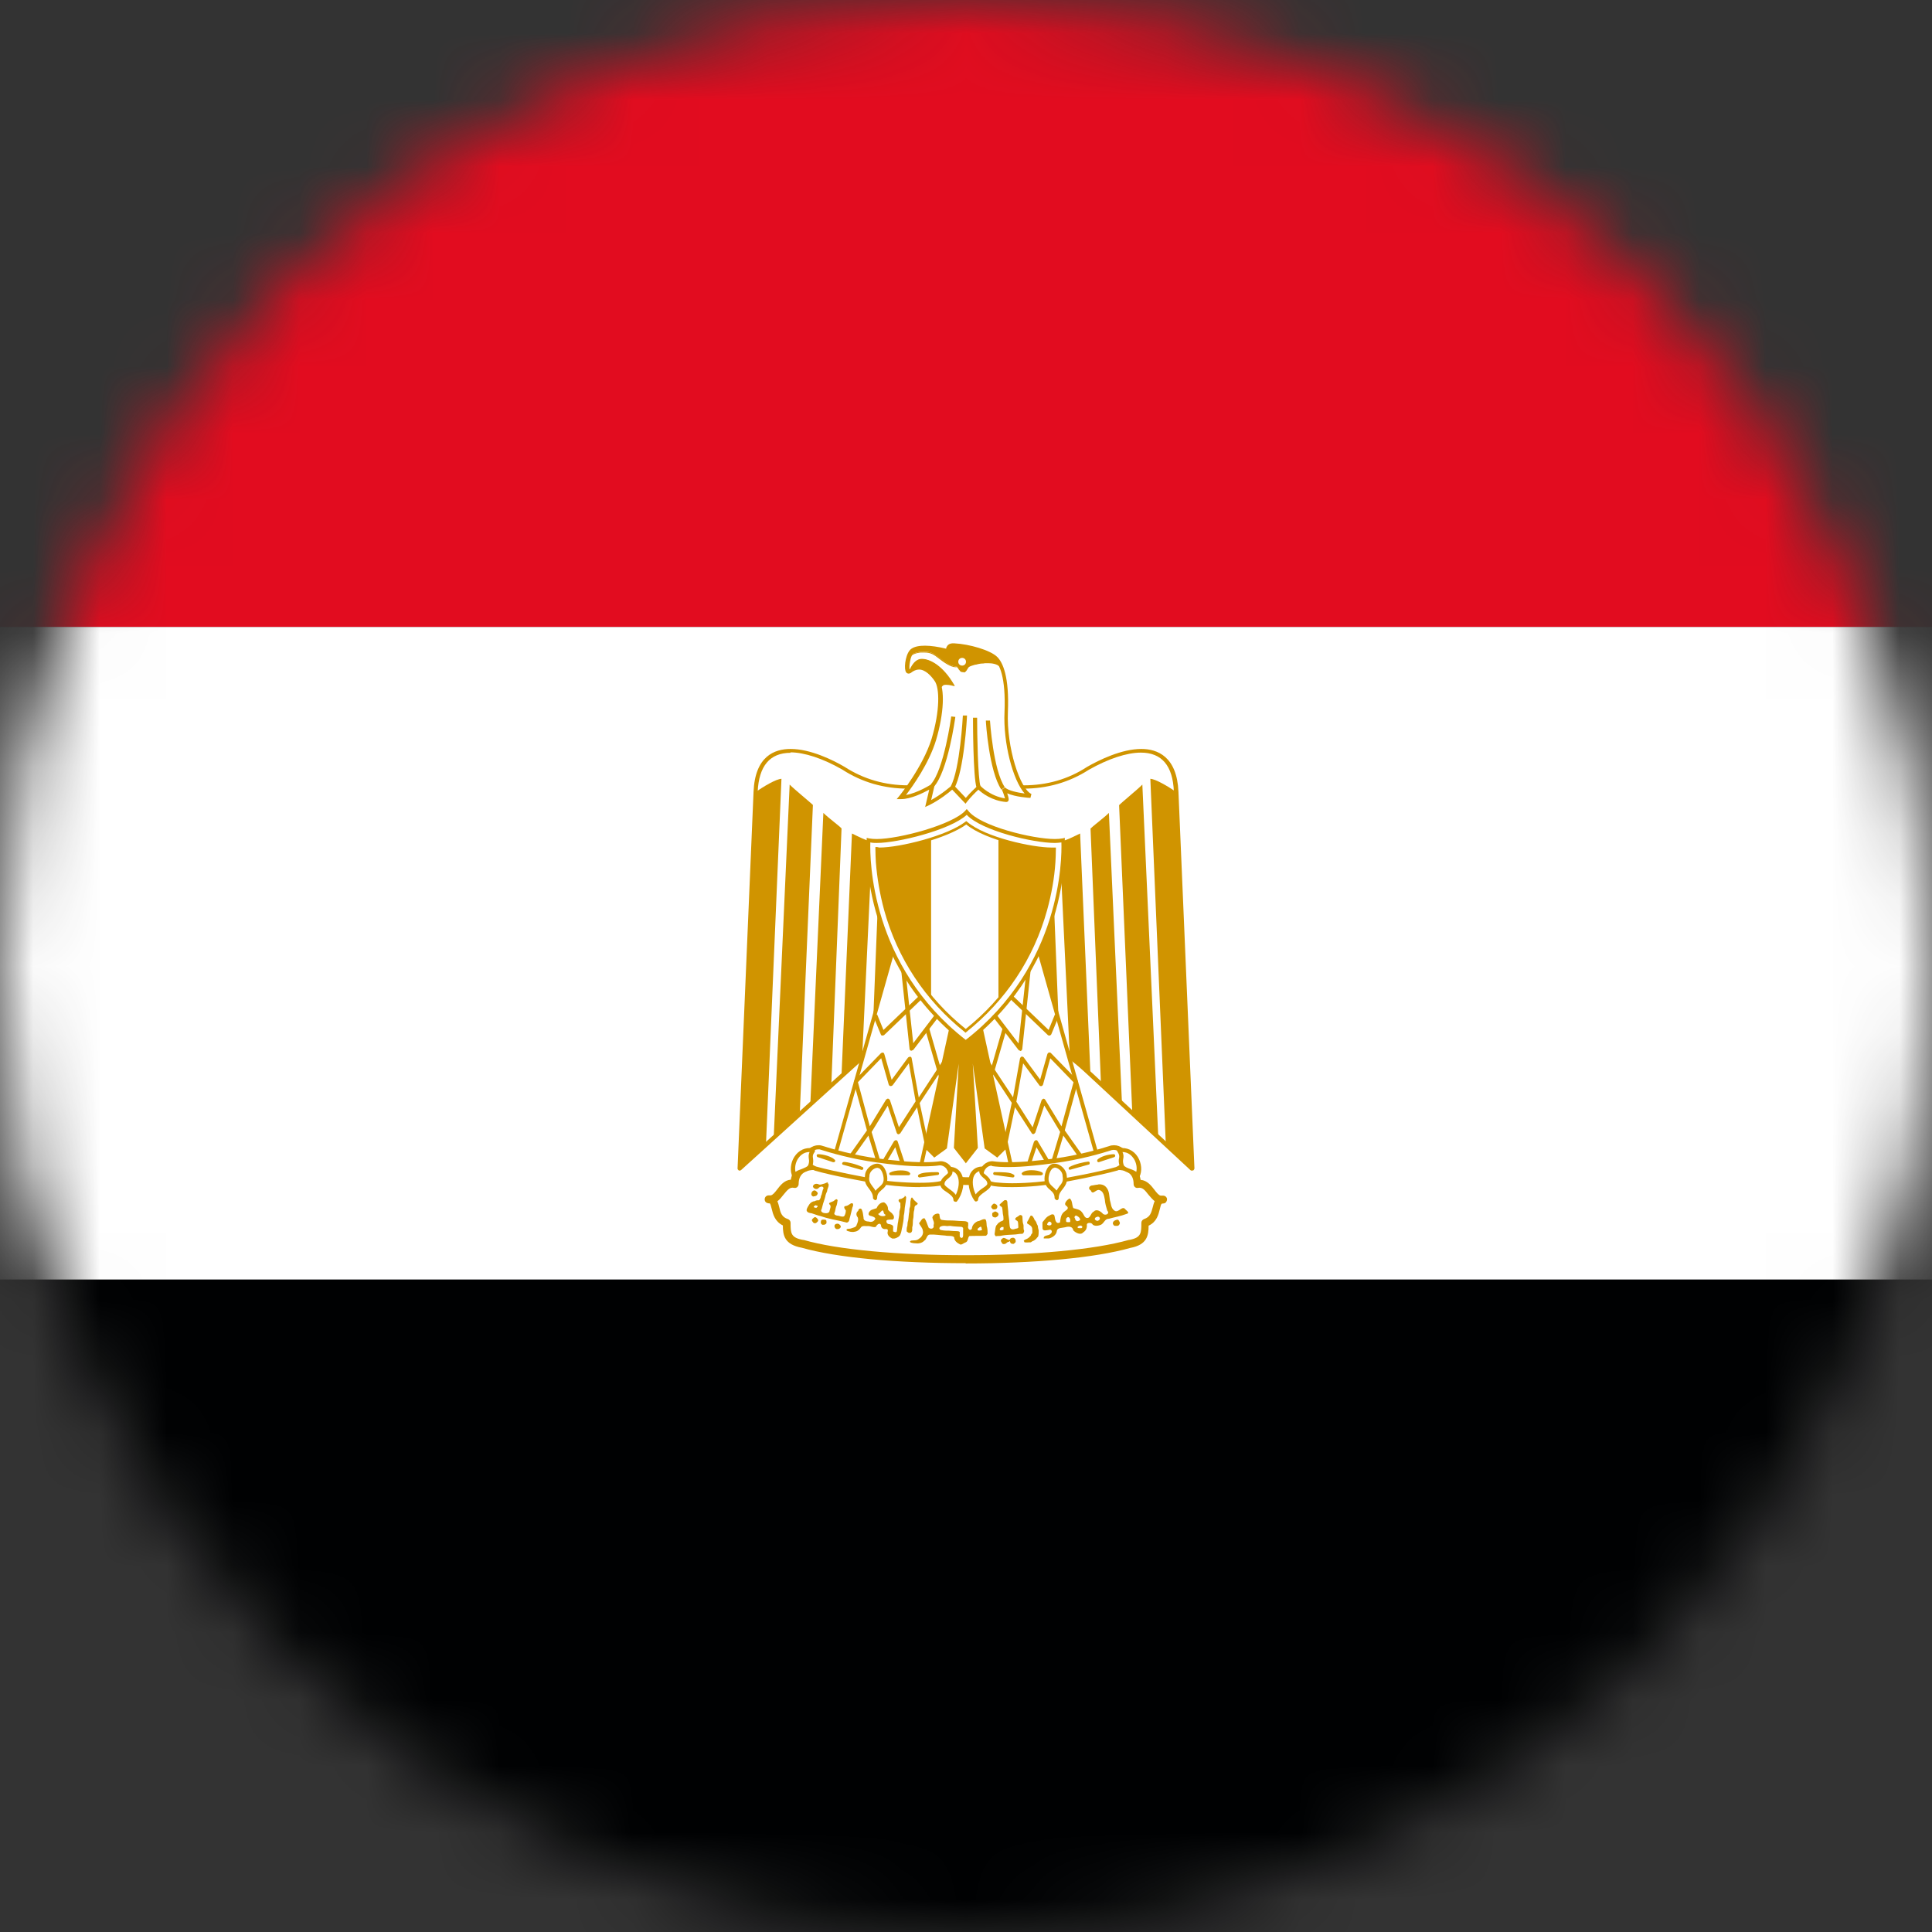 <svg width="29" height="29" viewBox="0 0 29 29" fill="none" xmlns="http://www.w3.org/2000/svg">
<rect x="0" y="0" width="29" height="29" fill="#333333" stroke="none"/>
<g clip-path="url(#clip0_325_1570)">
<mask id="mask0_325_1570" style="mask-type:luminance" maskUnits="userSpaceOnUse" x="0" y="0" width="29" height="30">
<path d="M29 14.504C29 22.514 22.506 29.004 14.5 29.004C6.494 29.004 0 22.51 0 14.504C0 6.497 6.49 0 14.5 0C22.51 0 29 6.494 29 14.5V14.504Z" fill="white"/>
</mask>
<g mask="url(#mask0_325_1570)">
<path d="M32.756 19.208H-3.756V29.003H32.756V19.208Z" fill="#000102"/>
<path d="M32.756 9.41H-3.756V19.205H32.756V9.41Z" fill="white"/>
<path d="M32.756 -0.386H-3.756V9.409H32.756V-0.386Z" fill="#E20C1F"/>
<path d="M14.54 14.427L17.896 17.539L17.656 11.882C17.62 11.024 16.875 11.22 16.336 11.529C15.787 11.882 15.162 11.882 14.5 11.649C13.838 11.882 13.213 11.882 12.668 11.529C12.126 11.22 11.381 11.024 11.348 11.882L11.108 17.539L14.54 14.427Z" fill="white"/>
<path d="M17.892 17.572C17.892 17.572 17.878 17.572 17.87 17.565L14.536 14.471L11.122 17.565C11.122 17.565 11.1 17.576 11.089 17.569C11.079 17.561 11.071 17.55 11.071 17.54L11.311 11.886C11.333 11.351 11.624 11.242 11.868 11.242C12.166 11.242 12.504 11.409 12.678 11.511C12.966 11.697 13.286 11.788 13.635 11.788C13.9 11.788 14.187 11.733 14.489 11.628C14.496 11.628 14.504 11.628 14.511 11.628C14.813 11.733 15.1 11.788 15.365 11.788C15.714 11.788 16.034 11.697 16.318 11.511C16.496 11.409 16.834 11.242 17.132 11.242C17.372 11.242 17.667 11.355 17.689 11.886L17.929 17.54C17.929 17.54 17.921 17.565 17.91 17.569C17.907 17.569 17.899 17.569 17.896 17.569L17.892 17.572ZM11.868 11.3C11.555 11.3 11.391 11.497 11.373 11.886L11.137 17.467L14.514 14.402C14.514 14.402 14.544 14.391 14.558 14.402L17.856 17.463L17.62 11.882C17.605 11.493 17.438 11.297 17.125 11.297C16.914 11.297 16.638 11.388 16.343 11.555C16.049 11.744 15.718 11.838 15.358 11.838C15.089 11.838 14.798 11.784 14.493 11.678C14.187 11.784 13.9 11.838 13.631 11.838C13.271 11.838 12.94 11.744 12.642 11.551C12.351 11.384 12.071 11.293 11.864 11.293L11.868 11.3Z" fill="#D09400"/>
<path d="M11.73 11.69L11.497 17.191L11.104 17.543L11.345 11.886C11.457 11.809 11.653 11.69 11.733 11.69H11.73Z" fill="#D09400"/>
<path d="M12.202 12.083L12.006 16.686L11.613 17.089L11.853 11.777C11.93 11.854 12.162 12.043 12.206 12.086L12.202 12.083Z" fill="#D09400"/>
<path d="M12.632 12.431L12.479 16.271L12.163 16.58L12.359 12.202C12.435 12.278 12.592 12.391 12.632 12.435V12.431Z" fill="#D09400"/>
<path d="M13.093 12.631L12.94 15.903L12.631 16.154L12.788 12.511C12.864 12.547 13.02 12.631 13.097 12.631H13.093Z" fill="#D09400"/>
<path d="M13.522 12.631L13.409 15.358L13.093 15.667L13.213 12.667C13.289 12.667 13.486 12.667 13.522 12.631Z" fill="#D09400"/>
<path d="M17.267 11.69L17.5 17.191L17.892 17.543L17.652 11.886C17.54 11.809 17.343 11.69 17.263 11.69H17.267Z" fill="#D09400"/>
<path d="M16.798 12.083L16.995 16.686L17.387 17.089L17.147 11.777C17.071 11.854 16.838 12.043 16.798 12.086V12.083Z" fill="#D09400"/>
<path d="M16.369 12.431L16.526 16.271L16.842 16.58L16.645 12.202C16.569 12.278 16.413 12.391 16.373 12.435L16.369 12.431Z" fill="#D09400"/>
<path d="M15.904 12.631L16.06 15.903L16.369 16.154L16.213 12.511C16.137 12.547 15.98 12.631 15.904 12.631Z" fill="#D09400"/>
<path d="M15.475 12.631L15.587 15.358L15.904 15.667L15.784 12.667C15.707 12.667 15.511 12.667 15.475 12.631Z" fill="#D09400"/>
<path d="M14.653 15.045L15.126 17.19L14.969 17.343L14.809 17.227L14.54 15.314L14.653 17.227L14.5 17.423L14.344 17.227L14.457 15.314L14.191 17.227L14.028 17.343L13.875 17.19L14.344 15.045H14.653Z" fill="#D09400"/>
<path d="M14.5 17.464L14.318 17.231L14.391 15.966L14.213 17.238L14.024 17.376L13.842 17.195L14.318 15.017H14.671L15.151 17.195L14.969 17.376L14.78 17.238L14.602 15.966L14.678 17.231L14.496 17.464H14.5ZM14.373 17.216L14.5 17.38L14.627 17.216L14.514 15.315H14.565L14.831 17.209L14.965 17.307L15.092 17.18L14.631 15.071H14.362L13.9 17.18L14.027 17.307L14.162 17.209L14.427 15.307H14.478L14.365 17.213L14.373 17.216Z" fill="#D09400"/>
<path d="M13.446 14.104L12.511 17.423L13.798 17.619L14.344 15.125L13.446 14.104Z" fill="white"/>
<path d="M13.798 17.648H13.795L12.508 17.452C12.508 17.452 12.493 17.445 12.489 17.437C12.486 17.43 12.482 17.423 12.486 17.412L13.42 14.096C13.42 14.096 13.431 14.078 13.442 14.074C13.453 14.074 13.464 14.074 13.471 14.085L14.369 15.103C14.369 15.103 14.377 15.121 14.377 15.129L13.828 17.623C13.828 17.623 13.813 17.645 13.798 17.645V17.648ZM12.548 17.397L13.777 17.587L14.315 15.132L13.46 14.165L12.548 17.397Z" fill="#D09400"/>
<path d="M13.25 15.544C13.25 15.544 13.246 15.544 13.242 15.544C13.232 15.544 13.224 15.537 13.221 15.526L13.108 15.253L13.166 15.227L13.261 15.46L13.835 14.911L13.879 14.955L13.271 15.537C13.271 15.537 13.257 15.544 13.25 15.544Z" fill="#D09400"/>
<path d="M13.686 15.771C13.686 15.771 13.679 15.771 13.675 15.771C13.664 15.771 13.653 15.757 13.653 15.746L13.526 14.553L13.588 14.546L13.708 15.659L14.046 15.215L14.097 15.251L13.711 15.757C13.711 15.757 13.697 15.768 13.686 15.768V15.771Z" fill="#D09400"/>
<path d="M13.945 15.427L13.886 15.444L14.097 16.174L14.156 16.157L13.945 15.427Z" fill="#D09400"/>
<path d="M13.885 17.197L13.765 16.622L13.514 17.011C13.514 17.011 13.496 17.026 13.485 17.026C13.475 17.026 13.464 17.015 13.46 17.004L13.325 16.597L13.078 17C13.078 17 13.06 17.015 13.046 17.015C13.035 17.015 13.024 17.004 13.02 16.993L12.816 16.248C12.816 16.248 12.816 16.226 12.824 16.219L13.224 15.808C13.224 15.808 13.242 15.797 13.253 15.8C13.264 15.8 13.271 15.812 13.274 15.822L13.384 16.208L13.631 15.873C13.631 15.873 13.653 15.859 13.664 15.862C13.675 15.862 13.685 15.877 13.685 15.888L13.791 16.473L14.176 15.884L14.227 15.917L13.805 16.557L13.94 17.186L13.878 17.2L13.885 17.197ZM13.333 16.491C13.333 16.491 13.354 16.502 13.358 16.513L13.493 16.92L13.744 16.531L13.642 15.96L13.398 16.291C13.398 16.291 13.38 16.306 13.365 16.302C13.354 16.302 13.344 16.291 13.34 16.28L13.227 15.884L12.878 16.244L13.056 16.906L13.3 16.506C13.3 16.506 13.318 16.491 13.325 16.491H13.333Z" fill="#D09400"/>
<path d="M13.569 17.627L13.438 17.22L13.242 17.554C13.242 17.554 13.224 17.572 13.213 17.569C13.202 17.569 13.191 17.558 13.188 17.547L13.035 17.045L12.813 17.358L12.762 17.322L13.02 16.958C13.02 16.958 13.039 16.943 13.049 16.943C13.06 16.943 13.071 16.954 13.075 16.965L13.224 17.46L13.42 17.129C13.42 17.129 13.438 17.114 13.449 17.114C13.46 17.114 13.471 17.125 13.475 17.136L13.631 17.609L13.569 17.627Z" fill="#D09400"/>
<path d="M15.555 14.104L16.489 17.423L15.202 17.619L14.653 15.125L15.555 14.104Z" fill="white"/>
<path d="M15.202 17.649C15.202 17.649 15.177 17.638 15.173 17.627L14.624 15.133C14.624 15.133 14.624 15.114 14.631 15.107L15.529 14.089C15.529 14.089 15.547 14.078 15.559 14.078C15.569 14.078 15.577 14.089 15.58 14.1L16.515 17.416C16.515 17.416 16.515 17.434 16.515 17.441C16.511 17.449 16.504 17.452 16.493 17.456L15.206 17.652H15.202V17.649ZM14.686 15.133L15.224 17.587L16.449 17.398L15.537 14.165L14.682 15.133H14.686Z" fill="#D09400"/>
<path d="M15.751 15.544C15.751 15.544 15.736 15.544 15.729 15.537L15.122 14.955L15.166 14.911L15.74 15.46L15.835 15.227L15.893 15.253L15.78 15.526C15.78 15.526 15.769 15.54 15.758 15.544C15.758 15.544 15.755 15.544 15.751 15.544Z" fill="#D09400"/>
<path d="M15.314 15.772C15.314 15.772 15.296 15.769 15.289 15.761L14.9 15.256L14.951 15.22L15.289 15.663L15.409 14.551L15.471 14.558L15.344 15.751C15.344 15.751 15.333 15.772 15.322 15.776H15.314V15.772Z" fill="#D09400"/>
<path d="M14.9 16.168L14.842 16.154L15.053 15.423L15.111 15.441L14.9 16.168Z" fill="#D09400"/>
<path d="M15.115 17.198L15.053 17.183L15.187 16.554L14.766 15.914L14.816 15.882L15.206 16.471L15.311 15.885C15.311 15.885 15.322 15.863 15.333 15.86C15.344 15.86 15.358 15.86 15.366 15.871L15.613 16.205L15.722 15.82C15.722 15.82 15.733 15.802 15.744 15.798C15.755 15.798 15.765 15.798 15.773 15.805L16.173 16.216C16.173 16.216 16.184 16.234 16.18 16.245L15.976 16.99C15.976 16.99 15.962 17.012 15.951 17.012C15.94 17.012 15.925 17.009 15.918 16.998L15.675 16.594L15.54 17.001C15.54 17.001 15.525 17.02 15.515 17.023C15.504 17.023 15.493 17.023 15.486 17.009L15.235 16.62L15.115 17.194V17.198ZM15.253 16.532L15.5 16.921L15.635 16.514C15.635 16.514 15.649 16.496 15.66 16.492C15.671 16.492 15.682 16.496 15.689 16.507L15.933 16.907L16.114 16.245L15.765 15.885L15.656 16.281C15.656 16.281 15.646 16.303 15.631 16.303C15.62 16.303 15.605 16.303 15.602 16.292L15.358 15.961L15.257 16.532H15.253Z" fill="#D09400"/>
<path d="M15.427 17.627L15.369 17.609L15.521 17.136C15.521 17.136 15.536 17.118 15.547 17.114C15.561 17.114 15.572 17.118 15.576 17.129L15.772 17.46L15.921 16.965C15.921 16.965 15.936 16.947 15.947 16.943C15.958 16.943 15.969 16.943 15.976 16.958L16.234 17.322L16.183 17.358L15.961 17.045L15.812 17.547C15.812 17.547 15.798 17.569 15.787 17.569C15.776 17.569 15.761 17.565 15.754 17.554L15.558 17.22L15.423 17.627H15.427Z" fill="#D09400"/>
<path d="M14.5 18.904C15.478 18.904 16.413 18.827 16.962 18.671C17.194 18.627 17.194 18.511 17.194 18.355C17.427 18.278 17.307 18.002 17.467 18.002C17.303 18.046 17.271 17.729 17.074 17.769C17.074 17.497 16.802 17.46 16.569 17.537C16.107 17.693 15.282 17.726 14.504 17.726C13.726 17.689 12.908 17.689 12.439 17.537C12.206 17.46 11.933 17.493 11.933 17.769C11.737 17.726 11.7 18.042 11.54 18.002C11.7 18.002 11.581 18.275 11.813 18.355C11.813 18.507 11.813 18.627 12.053 18.671C12.595 18.827 13.529 18.904 14.504 18.904H14.5Z" fill="white"/>
<path d="M14.5 18.961C13.453 18.961 12.558 18.878 12.035 18.729C11.773 18.681 11.751 18.54 11.751 18.394C11.631 18.336 11.602 18.223 11.584 18.147C11.573 18.103 11.566 18.074 11.555 18.063C11.544 18.063 11.533 18.063 11.522 18.059C11.493 18.052 11.475 18.027 11.479 17.994C11.482 17.965 11.508 17.943 11.537 17.943C11.548 17.943 11.559 17.943 11.569 17.943C11.598 17.939 11.631 17.899 11.664 17.856C11.711 17.794 11.773 17.714 11.871 17.707C11.897 17.54 12.024 17.441 12.224 17.441C12.297 17.441 12.373 17.456 12.449 17.481C12.827 17.605 13.435 17.627 14.078 17.652C14.22 17.656 14.358 17.663 14.5 17.671C15.496 17.671 16.169 17.609 16.543 17.485C16.62 17.46 16.696 17.445 16.769 17.445C16.969 17.445 17.096 17.543 17.121 17.71C17.22 17.718 17.281 17.798 17.329 17.86C17.361 17.903 17.394 17.943 17.423 17.947C17.434 17.947 17.445 17.947 17.46 17.947C17.489 17.947 17.514 17.969 17.518 17.998C17.518 18.027 17.503 18.056 17.474 18.063C17.463 18.063 17.452 18.067 17.441 18.067C17.427 18.074 17.42 18.103 17.409 18.15C17.39 18.227 17.365 18.34 17.241 18.398C17.241 18.543 17.22 18.685 16.965 18.732C16.438 18.881 15.536 18.965 14.493 18.965L14.5 18.961ZM11.668 18.03C11.682 18.059 11.689 18.092 11.697 18.121C11.715 18.201 11.733 18.27 11.828 18.299C11.849 18.307 11.867 18.329 11.867 18.354C11.867 18.507 11.867 18.579 12.057 18.612C12.057 18.612 12.06 18.612 12.064 18.612C12.566 18.758 13.478 18.841 14.5 18.841C15.522 18.841 16.427 18.758 16.943 18.612C16.943 18.612 16.943 18.612 16.947 18.612C17.132 18.579 17.132 18.507 17.132 18.354C17.132 18.329 17.151 18.307 17.172 18.299C17.267 18.267 17.281 18.201 17.303 18.121C17.311 18.092 17.318 18.059 17.332 18.03C17.3 18.005 17.27 17.969 17.241 17.936C17.183 17.86 17.147 17.82 17.085 17.83C17.067 17.834 17.049 17.83 17.038 17.82C17.023 17.809 17.016 17.791 17.016 17.772C17.016 17.598 16.885 17.561 16.776 17.561C16.718 17.561 16.652 17.572 16.587 17.594C16.198 17.725 15.514 17.787 14.5 17.787C14.358 17.779 14.216 17.776 14.078 17.769C13.427 17.743 12.809 17.721 12.417 17.594C12.351 17.572 12.286 17.561 12.227 17.561C12.118 17.561 11.988 17.598 11.988 17.772C11.988 17.791 11.98 17.805 11.966 17.82C11.951 17.83 11.937 17.834 11.918 17.83C11.857 17.816 11.82 17.86 11.758 17.936C11.733 17.969 11.704 18.005 11.671 18.03H11.668Z" fill="#D09400"/>
<path d="M13.173 17.422C13.489 17.462 13.842 17.499 14.115 17.462C14.268 17.462 14.38 17.732 14.071 17.772C13.799 17.808 13.37 17.772 13.137 17.728C12.941 17.692 12.511 17.615 12.239 17.539C11.962 17.419 12.162 17.186 12.315 17.223C12.555 17.299 12.864 17.379 13.173 17.419V17.422Z" fill="white"/>
<path d="M13.806 17.819C13.555 17.819 13.29 17.79 13.133 17.761C12.963 17.732 12.512 17.652 12.232 17.572C12.065 17.5 12.068 17.394 12.075 17.354C12.094 17.263 12.188 17.19 12.286 17.19C12.301 17.19 12.312 17.19 12.326 17.194C12.486 17.245 12.81 17.34 13.181 17.39C13.181 17.39 13.184 17.39 13.188 17.39C13.384 17.416 13.639 17.445 13.871 17.445C13.962 17.445 14.046 17.441 14.119 17.43C14.217 17.43 14.3 17.51 14.308 17.605C14.308 17.645 14.304 17.772 14.086 17.801C14.01 17.812 13.919 17.816 13.817 17.816L13.806 17.819ZM12.283 17.252C12.217 17.252 12.148 17.303 12.133 17.365C12.123 17.423 12.163 17.474 12.25 17.51C12.526 17.587 12.973 17.667 13.141 17.7C13.293 17.729 13.559 17.754 13.802 17.754C13.904 17.754 13.992 17.75 14.064 17.739C14.177 17.725 14.239 17.678 14.232 17.609C14.228 17.547 14.17 17.492 14.108 17.492C14.035 17.503 13.951 17.507 13.857 17.507C13.621 17.507 13.363 17.478 13.162 17.449C12.784 17.398 12.461 17.303 12.301 17.252C12.297 17.252 12.286 17.252 12.279 17.252H12.283Z" fill="#D09400"/>
<path d="M15.827 17.422C15.511 17.462 15.158 17.499 14.893 17.462C14.733 17.462 14.62 17.732 14.929 17.772C15.202 17.808 15.631 17.772 15.864 17.728C16.06 17.692 16.489 17.615 16.762 17.539C17.034 17.419 16.838 17.186 16.685 17.223C16.445 17.299 16.136 17.379 15.827 17.419V17.422Z" fill="white"/>
<path d="M15.194 17.819C15.093 17.819 14.998 17.816 14.925 17.805C14.707 17.776 14.7 17.649 14.704 17.609C14.711 17.514 14.798 17.43 14.896 17.43C14.973 17.441 15.053 17.445 15.144 17.445C15.376 17.445 15.631 17.416 15.827 17.39C16.198 17.34 16.522 17.245 16.678 17.194C16.692 17.194 16.707 17.19 16.722 17.19C16.82 17.19 16.911 17.263 16.929 17.354C16.94 17.394 16.94 17.5 16.776 17.569C16.489 17.649 16.038 17.732 15.871 17.761C15.714 17.79 15.445 17.819 15.198 17.819H15.194ZM14.889 17.496C14.82 17.496 14.769 17.558 14.765 17.616C14.762 17.681 14.824 17.729 14.933 17.747C15.005 17.754 15.093 17.761 15.194 17.761C15.438 17.761 15.704 17.732 15.856 17.707C16.023 17.678 16.471 17.598 16.751 17.518C16.834 17.481 16.874 17.43 16.863 17.372C16.849 17.303 16.758 17.245 16.689 17.263C16.533 17.314 16.205 17.409 15.827 17.459C15.631 17.485 15.373 17.518 15.136 17.518C15.042 17.518 14.958 17.514 14.886 17.503L14.889 17.496Z" fill="#D09400"/>
<path d="M12.203 17.267C11.963 17.224 11.85 17.5 11.93 17.653C11.966 17.576 12.126 17.576 12.162 17.496C12.206 17.376 12.126 17.376 12.206 17.264L12.203 17.267Z" fill="white"/>
<path d="M11.926 17.685C11.926 17.685 11.905 17.677 11.897 17.666C11.854 17.579 11.864 17.456 11.923 17.365C11.985 17.267 12.09 17.216 12.206 17.237C12.217 17.237 12.225 17.245 12.232 17.256C12.232 17.267 12.232 17.277 12.232 17.285C12.195 17.336 12.199 17.357 12.203 17.383C12.206 17.412 12.214 17.448 12.192 17.506C12.17 17.557 12.112 17.583 12.057 17.601C12.014 17.616 11.97 17.634 11.959 17.663C11.955 17.674 11.944 17.681 11.93 17.681L11.926 17.685ZM12.152 17.292C12.054 17.292 12.003 17.357 11.977 17.394C11.941 17.452 11.926 17.528 11.941 17.59C11.966 17.572 12.003 17.557 12.035 17.547C12.079 17.528 12.123 17.514 12.134 17.485C12.148 17.441 12.145 17.419 12.141 17.394C12.137 17.361 12.134 17.332 12.152 17.292Z" fill="#D09400"/>
<path d="M13.137 17.987C13.137 17.831 13.289 17.853 13.289 17.696C13.289 17.62 13.246 17.5 13.169 17.5C13.093 17.5 13.017 17.576 13.017 17.656C12.98 17.809 13.137 17.834 13.137 17.987Z" fill="white"/>
<path d="M13.137 18.016C13.137 18.016 13.104 18.001 13.104 17.983C13.104 17.921 13.075 17.885 13.046 17.845C13.01 17.798 12.966 17.743 12.984 17.649C12.984 17.558 13.075 17.467 13.17 17.467C13.268 17.467 13.319 17.598 13.319 17.696C13.319 17.794 13.271 17.83 13.232 17.863C13.195 17.896 13.166 17.921 13.166 17.983C13.166 18.001 13.152 18.016 13.133 18.016H13.137ZM13.173 17.529C13.115 17.529 13.05 17.59 13.05 17.652C13.05 17.652 13.05 17.656 13.05 17.66C13.035 17.729 13.064 17.761 13.097 17.809C13.111 17.827 13.13 17.849 13.141 17.874C13.159 17.852 13.177 17.834 13.195 17.82C13.232 17.787 13.264 17.761 13.264 17.7C13.264 17.634 13.228 17.532 13.177 17.532L13.173 17.529Z" fill="#D09400"/>
<path d="M14.249 17.54C14.482 17.54 14.457 17.849 14.344 18.005C14.344 17.893 14.148 17.849 14.148 17.773C14.148 17.653 14.326 17.653 14.249 17.54Z" fill="white"/>
<path d="M14.344 18.037C14.344 18.037 14.336 18.037 14.333 18.037C14.318 18.034 14.311 18.023 14.311 18.008C14.311 17.965 14.26 17.928 14.213 17.895C14.162 17.863 14.115 17.83 14.115 17.776C14.115 17.706 14.162 17.67 14.195 17.641C14.235 17.608 14.246 17.597 14.22 17.561C14.213 17.55 14.213 17.539 14.22 17.528C14.227 17.517 14.238 17.514 14.249 17.514C14.355 17.514 14.406 17.572 14.431 17.619C14.493 17.739 14.449 17.924 14.369 18.026C14.366 18.034 14.355 18.041 14.344 18.041V18.037ZM14.296 17.579C14.304 17.63 14.264 17.663 14.235 17.688C14.198 17.717 14.177 17.739 14.177 17.776C14.177 17.794 14.213 17.819 14.246 17.845C14.282 17.87 14.322 17.899 14.347 17.935C14.391 17.845 14.409 17.725 14.369 17.645C14.351 17.612 14.329 17.59 14.293 17.583L14.296 17.579Z" fill="#D09400"/>
<path d="M16.798 17.267C17.038 17.224 17.151 17.5 17.071 17.653C17.035 17.576 16.875 17.576 16.838 17.496C16.798 17.376 16.875 17.376 16.798 17.264V17.267Z" fill="white"/>
<path d="M17.071 17.685C17.071 17.685 17.049 17.677 17.042 17.666C17.027 17.641 16.983 17.623 16.943 17.605C16.889 17.583 16.834 17.561 16.809 17.51C16.787 17.448 16.791 17.412 16.798 17.383C16.802 17.354 16.805 17.336 16.773 17.285C16.765 17.277 16.765 17.263 16.773 17.256C16.776 17.245 16.784 17.237 16.794 17.237C16.911 17.216 17.016 17.267 17.078 17.365C17.136 17.459 17.147 17.579 17.103 17.666C17.096 17.677 17.085 17.685 17.074 17.685H17.071ZM16.849 17.292C16.867 17.332 16.867 17.361 16.86 17.394C16.856 17.419 16.852 17.441 16.867 17.488C16.878 17.514 16.922 17.532 16.965 17.547C16.998 17.557 17.031 17.572 17.056 17.59C17.071 17.528 17.056 17.452 17.02 17.394C16.994 17.357 16.943 17.292 16.845 17.292H16.849Z" fill="#D09400"/>
<path d="M15.864 17.987C15.864 17.831 15.711 17.853 15.711 17.696C15.711 17.62 15.755 17.5 15.831 17.5C15.907 17.5 15.987 17.576 15.987 17.656C16.024 17.809 15.867 17.834 15.867 17.987H15.864Z" fill="white"/>
<path d="M15.863 18.016C15.863 18.016 15.83 18.001 15.83 17.983C15.83 17.921 15.801 17.896 15.765 17.863C15.725 17.83 15.678 17.787 15.678 17.696C15.678 17.601 15.729 17.467 15.827 17.467C15.918 17.467 16.009 17.558 16.012 17.649C16.03 17.743 15.99 17.798 15.954 17.845C15.921 17.885 15.892 17.921 15.892 17.983C15.892 18.001 15.878 18.016 15.863 18.016ZM15.827 17.529C15.776 17.529 15.739 17.627 15.739 17.696C15.739 17.758 15.769 17.783 15.805 17.816C15.823 17.83 15.841 17.849 15.86 17.87C15.874 17.845 15.889 17.827 15.903 17.805C15.94 17.761 15.965 17.725 15.95 17.656C15.95 17.656 15.95 17.652 15.95 17.649C15.95 17.587 15.885 17.525 15.827 17.525V17.529Z" fill="#D09400"/>
<path d="M14.751 17.54C14.518 17.54 14.54 17.849 14.652 18.005C14.652 17.893 14.849 17.849 14.849 17.773C14.849 17.653 14.671 17.653 14.747 17.54H14.751Z" fill="white"/>
<path d="M14.653 18.037C14.653 18.037 14.634 18.033 14.627 18.022C14.551 17.917 14.507 17.732 14.565 17.615C14.591 17.568 14.642 17.51 14.747 17.51C14.758 17.51 14.769 17.517 14.773 17.524C14.776 17.535 14.776 17.546 14.773 17.557C14.747 17.593 14.755 17.604 14.798 17.637C14.831 17.666 14.878 17.703 14.878 17.772C14.878 17.823 14.831 17.855 14.78 17.892C14.733 17.924 14.682 17.961 14.682 18.004C14.682 18.019 14.671 18.03 14.66 18.033C14.66 18.033 14.653 18.033 14.649 18.033L14.653 18.037ZM14.7 17.579C14.667 17.59 14.642 17.612 14.624 17.641C14.584 17.717 14.602 17.841 14.645 17.928C14.671 17.892 14.711 17.862 14.747 17.837C14.78 17.815 14.82 17.79 14.82 17.768C14.82 17.732 14.798 17.71 14.762 17.681C14.733 17.655 14.693 17.622 14.7 17.572V17.579Z" fill="#D09400"/>
<path d="M12.278 17.343C12.355 17.343 12.475 17.379 12.511 17.419L12.278 17.343Z" fill="white"/>
<path d="M12.511 17.445C12.511 17.445 12.508 17.445 12.504 17.445L12.275 17.369C12.275 17.369 12.268 17.369 12.268 17.365C12.26 17.358 12.257 17.347 12.26 17.336C12.264 17.329 12.275 17.322 12.282 17.325C12.362 17.325 12.482 17.361 12.526 17.405C12.533 17.409 12.537 17.416 12.537 17.423C12.537 17.438 12.526 17.445 12.515 17.445H12.511Z" fill="#D09400"/>
<path d="M12.664 17.463C12.708 17.463 12.86 17.499 12.937 17.539L12.664 17.463Z" fill="white"/>
<path d="M12.941 17.561C12.941 17.561 12.937 17.561 12.933 17.561L12.661 17.485C12.661 17.485 12.65 17.485 12.646 17.478C12.639 17.471 12.639 17.46 12.646 17.452C12.65 17.445 12.661 17.441 12.668 17.441C12.719 17.441 12.868 17.478 12.944 17.518C12.955 17.518 12.959 17.529 12.959 17.54C12.959 17.55 12.948 17.561 12.937 17.561H12.941Z" fill="#D09400"/>
<path d="M14.071 17.62C13.995 17.62 13.838 17.62 13.798 17.657L14.071 17.62Z" fill="white"/>
<path d="M13.798 17.674C13.798 17.674 13.784 17.67 13.78 17.659C13.777 17.652 13.78 17.641 13.787 17.634C13.831 17.597 13.958 17.594 14.071 17.594C14.071 17.594 14.089 17.594 14.093 17.605C14.097 17.612 14.097 17.619 14.093 17.627C14.089 17.634 14.082 17.637 14.075 17.637L13.806 17.674H13.798Z" fill="#D09400"/>
<path d="M13.642 17.62C13.599 17.576 13.446 17.576 13.37 17.62H13.642Z" fill="white"/>
<path d="M13.642 17.641H13.37C13.37 17.641 13.351 17.634 13.348 17.627C13.348 17.616 13.348 17.605 13.359 17.601C13.399 17.579 13.46 17.568 13.518 17.568C13.548 17.568 13.624 17.568 13.657 17.605C13.664 17.612 13.664 17.619 13.66 17.627C13.66 17.634 13.649 17.641 13.639 17.641H13.642Z" fill="#D09400"/>
<path d="M16.722 17.343C16.646 17.343 16.533 17.379 16.489 17.419L16.722 17.343Z" fill="white"/>
<path d="M16.489 17.445C16.489 17.445 16.474 17.442 16.471 17.434C16.467 17.427 16.471 17.416 16.471 17.409C16.518 17.358 16.642 17.325 16.718 17.325C16.729 17.325 16.736 17.332 16.74 17.343C16.74 17.354 16.736 17.365 16.725 17.369L16.493 17.445C16.493 17.445 16.489 17.445 16.485 17.445H16.489Z" fill="#D09400"/>
<path d="M16.332 17.463C16.289 17.463 16.136 17.499 16.056 17.539L16.332 17.463Z" fill="white"/>
<path d="M16.06 17.56C16.06 17.56 16.046 17.556 16.042 17.546C16.038 17.535 16.042 17.524 16.053 17.517C16.129 17.473 16.285 17.44 16.333 17.436C16.34 17.436 16.351 17.436 16.355 17.447C16.358 17.455 16.355 17.466 16.355 17.473C16.355 17.473 16.347 17.48 16.344 17.48L16.071 17.556C16.071 17.556 16.067 17.556 16.064 17.556L16.06 17.56Z" fill="#D09400"/>
<path d="M14.929 17.62C15.006 17.62 15.162 17.62 15.202 17.657L14.929 17.62Z" fill="white"/>
<path d="M15.201 17.674L14.929 17.637C14.929 17.637 14.918 17.637 14.914 17.63C14.907 17.623 14.907 17.612 14.911 17.605C14.914 17.597 14.925 17.59 14.932 17.594C15.045 17.594 15.165 17.594 15.212 17.63C15.22 17.63 15.227 17.641 15.227 17.652C15.227 17.663 15.216 17.674 15.205 17.674H15.201Z" fill="#D09400"/>
<path d="M15.358 17.62C15.402 17.576 15.554 17.576 15.631 17.62H15.358Z" fill="white"/>
<path d="M15.631 17.642H15.358C15.358 17.642 15.336 17.631 15.336 17.62C15.336 17.613 15.336 17.605 15.344 17.602C15.38 17.569 15.449 17.565 15.482 17.565C15.544 17.565 15.602 17.576 15.642 17.598C15.649 17.602 15.656 17.613 15.653 17.624C15.653 17.634 15.642 17.638 15.631 17.638V17.642Z" fill="#D09400"/>
<path d="M12.213 17.961C12.187 17.957 12.173 17.935 12.18 17.91C12.187 17.881 12.213 17.863 12.235 17.87C12.249 17.873 12.275 17.902 12.275 17.91C12.275 17.921 12.26 17.946 12.256 17.946C12.256 17.946 12.249 17.946 12.245 17.95C12.242 17.957 12.227 17.957 12.213 17.957V17.961Z" fill="#D09400"/>
<path d="M14.904 18.154C14.904 18.154 14.878 18.128 14.878 18.117C14.878 18.099 14.908 18.066 14.922 18.066C14.929 18.066 14.955 18.077 14.962 18.088C14.977 18.103 14.973 18.132 14.955 18.146C14.944 18.154 14.915 18.157 14.9 18.15L14.904 18.154Z" fill="#D09400"/>
<path d="M14.922 18.273C14.9 18.266 14.893 18.255 14.893 18.233C14.893 18.208 14.893 18.204 14.918 18.194L14.937 18.183L14.955 18.19C14.977 18.201 14.988 18.212 14.988 18.226C14.988 18.244 14.977 18.259 14.955 18.27C14.937 18.277 14.937 18.277 14.922 18.27V18.273Z" fill="#D09400"/>
<path d="M12.431 17.743C12.431 17.743 12.391 17.758 12.377 17.765C12.344 17.772 12.307 17.794 12.278 17.772C12.249 17.765 12.209 17.772 12.202 17.809C12.209 17.841 12.253 17.86 12.282 17.838C12.3 17.812 12.358 17.794 12.362 17.838C12.34 17.87 12.344 17.918 12.322 17.954C12.322 17.976 12.311 17.998 12.296 18.016C12.275 18.016 12.249 18.016 12.231 18.03C12.202 18.03 12.169 18.049 12.151 18.074C12.133 18.103 12.111 18.132 12.107 18.165C12.111 18.201 12.155 18.209 12.184 18.212C12.216 18.223 12.249 18.234 12.282 18.245C12.333 18.256 12.384 18.278 12.438 18.289C12.515 18.31 12.598 18.321 12.675 18.343C12.682 18.343 12.693 18.347 12.7 18.35C12.733 18.358 12.751 18.321 12.751 18.296C12.769 18.238 12.78 18.18 12.795 18.125C12.806 18.103 12.82 18.049 12.773 18.063C12.747 18.078 12.726 18.099 12.696 18.103C12.653 18.103 12.678 18.15 12.696 18.169C12.696 18.198 12.689 18.23 12.671 18.256C12.646 18.27 12.613 18.256 12.587 18.249C12.558 18.249 12.504 18.234 12.529 18.198C12.54 18.169 12.54 18.14 12.551 18.11C12.566 18.081 12.566 18.049 12.573 18.016C12.555 17.976 12.526 18.027 12.5 18.034C12.482 18.045 12.424 18.052 12.453 18.081C12.482 18.103 12.46 18.14 12.453 18.169C12.453 18.205 12.413 18.216 12.38 18.209C12.351 18.209 12.307 18.183 12.333 18.15C12.34 18.121 12.347 18.096 12.355 18.067C12.366 18.034 12.377 18.001 12.387 17.965C12.391 17.936 12.402 17.907 12.416 17.878C12.416 17.845 12.442 17.816 12.438 17.783C12.438 17.769 12.431 17.761 12.42 17.761L12.431 17.743ZM12.253 18.096C12.253 18.096 12.26 18.096 12.264 18.096C12.275 18.103 12.278 18.11 12.264 18.121C12.26 18.125 12.253 18.132 12.249 18.129C12.227 18.129 12.22 18.125 12.216 18.114C12.216 18.107 12.216 18.103 12.235 18.096C12.242 18.092 12.246 18.092 12.249 18.089L12.253 18.096Z" fill="#D09400"/>
<path d="M12.202 18.342C12.177 18.321 12.184 18.302 12.217 18.277C12.231 18.266 12.242 18.266 12.261 18.284C12.286 18.31 12.29 18.324 12.264 18.346C12.253 18.357 12.246 18.361 12.235 18.361C12.22 18.361 12.217 18.361 12.202 18.346V18.342Z" fill="#D09400"/>
<path d="M12.352 18.387C12.326 18.379 12.315 18.358 12.322 18.332C12.33 18.31 12.33 18.307 12.363 18.307C12.399 18.307 12.406 18.314 12.406 18.343C12.406 18.361 12.406 18.365 12.395 18.372C12.384 18.383 12.366 18.387 12.352 18.383V18.387Z" fill="#D09400"/>
<path d="M16.718 18.39C16.718 18.39 16.704 18.376 16.704 18.365C16.704 18.343 16.715 18.328 16.74 18.317C16.773 18.303 16.787 18.303 16.798 18.328C16.816 18.357 16.813 18.368 16.794 18.39C16.784 18.401 16.78 18.401 16.755 18.401C16.729 18.401 16.729 18.401 16.715 18.39H16.718Z" fill="#D09400"/>
<path d="M12.551 18.448C12.551 18.448 12.526 18.43 12.526 18.408C12.526 18.39 12.526 18.39 12.537 18.379C12.544 18.372 12.555 18.368 12.566 18.368C12.58 18.368 12.584 18.368 12.595 18.375C12.62 18.394 12.628 18.412 12.613 18.43C12.599 18.448 12.58 18.452 12.555 18.448H12.551Z" fill="#D09400"/>
<path d="M13.624 18.495C13.624 18.495 13.609 18.487 13.609 18.48C13.609 18.455 13.609 18.425 13.62 18.4C13.624 18.375 13.62 18.349 13.631 18.324C13.639 18.28 13.639 18.233 13.649 18.186C13.649 18.164 13.649 18.138 13.66 18.116C13.668 18.08 13.66 18.044 13.671 18.007C13.671 17.993 13.686 17.96 13.697 17.982C13.715 18.011 13.74 18.033 13.766 18.055C13.787 18.066 13.766 18.084 13.751 18.091C13.729 18.098 13.726 18.12 13.726 18.142C13.726 18.164 13.715 18.182 13.715 18.204C13.711 18.233 13.715 18.265 13.707 18.295C13.7 18.324 13.704 18.356 13.7 18.386C13.7 18.404 13.689 18.422 13.693 18.444C13.693 18.465 13.693 18.487 13.675 18.502C13.657 18.509 13.635 18.509 13.624 18.495Z" fill="#D09400"/>
<path d="M15.078 18.015C15.053 18.033 15.034 18.055 15.012 18.073C14.983 18.095 15.038 18.109 15.042 18.127C15.049 18.156 15.049 18.186 15.053 18.218C15.06 18.244 15.063 18.273 15.063 18.302C15.063 18.331 15.02 18.327 15.005 18.346C14.98 18.356 14.973 18.378 14.954 18.396C14.943 18.418 14.94 18.447 14.936 18.476C14.936 18.498 14.922 18.524 14.936 18.542C14.936 18.542 14.94 18.549 14.943 18.553C14.947 18.56 14.962 18.553 14.969 18.553C14.994 18.553 15.02 18.553 15.042 18.546C15.103 18.535 15.162 18.535 15.22 18.531C15.256 18.531 15.293 18.52 15.329 18.52C15.358 18.527 15.373 18.495 15.373 18.473C15.354 18.44 15.373 18.404 15.358 18.371C15.347 18.338 15.351 18.302 15.347 18.265C15.347 18.24 15.311 18.229 15.296 18.247C15.278 18.265 15.252 18.269 15.242 18.287C15.227 18.316 15.271 18.316 15.278 18.338C15.285 18.36 15.282 18.386 15.285 18.411C15.293 18.44 15.26 18.44 15.242 18.444C15.216 18.455 15.18 18.462 15.162 18.429C15.154 18.407 15.154 18.382 15.151 18.356C15.151 18.313 15.14 18.269 15.136 18.226C15.136 18.171 15.125 18.12 15.122 18.066C15.122 18.044 15.122 18.007 15.085 18.015H15.078ZM15.049 18.418H15.063V18.44V18.458L15.045 18.465C15.034 18.465 15.023 18.469 15.023 18.469C15.023 18.469 15.02 18.469 15.012 18.462C15.002 18.455 15.005 18.444 15.02 18.429C15.027 18.422 15.031 18.418 15.045 18.418H15.049Z" fill="#D09400"/>
<path d="M13.58 17.964C13.58 17.964 13.537 17.997 13.518 17.997C13.475 17.997 13.482 18.041 13.515 18.055C13.515 18.07 13.515 18.084 13.515 18.099C13.522 18.139 13.496 18.168 13.5 18.208C13.5 18.252 13.486 18.291 13.482 18.335C13.471 18.379 13.471 18.426 13.464 18.47C13.46 18.51 13.431 18.495 13.406 18.484C13.406 18.466 13.406 18.451 13.406 18.433C13.416 18.393 13.384 18.382 13.351 18.375C13.318 18.375 13.3 18.35 13.307 18.321C13.322 18.302 13.358 18.31 13.38 18.306C13.427 18.317 13.427 18.252 13.402 18.23C13.384 18.197 13.344 18.186 13.329 18.153C13.333 18.11 13.307 18.07 13.271 18.048C13.216 18.044 13.177 18.091 13.158 18.135C13.136 18.142 13.115 18.15 13.093 18.157C13.06 18.164 13.009 18.226 13.057 18.248C13.082 18.255 13.166 18.273 13.129 18.31C13.107 18.342 13.071 18.346 13.035 18.335C12.998 18.335 12.958 18.317 12.962 18.277C12.955 18.241 12.955 18.201 12.94 18.168C12.933 18.128 12.886 18.135 12.882 18.175C12.846 18.201 12.849 18.244 12.875 18.273C12.889 18.31 12.875 18.35 12.86 18.382C12.853 18.426 12.802 18.426 12.769 18.441C12.751 18.448 12.689 18.437 12.711 18.473C12.748 18.488 12.791 18.499 12.831 18.488C12.871 18.484 12.904 18.455 12.926 18.419C12.951 18.393 12.998 18.408 13.035 18.404C13.071 18.404 13.111 18.43 13.148 18.415C13.158 18.386 13.209 18.342 13.224 18.39C13.224 18.433 13.26 18.455 13.296 18.448C13.34 18.448 13.326 18.477 13.322 18.502C13.322 18.546 13.355 18.572 13.391 18.59C13.402 18.593 13.416 18.59 13.431 18.59C13.467 18.579 13.507 18.561 13.518 18.521C13.533 18.488 13.533 18.451 13.544 18.415C13.555 18.361 13.566 18.306 13.566 18.248C13.58 18.197 13.576 18.142 13.587 18.091C13.595 18.052 13.598 18.015 13.602 17.975C13.598 17.953 13.587 17.95 13.576 17.953L13.58 17.964ZM13.249 18.168C13.249 18.168 13.26 18.179 13.264 18.193C13.264 18.212 13.275 18.226 13.286 18.23C13.293 18.23 13.293 18.241 13.286 18.248C13.278 18.252 13.271 18.255 13.253 18.255C13.224 18.255 13.206 18.248 13.191 18.233L13.18 18.222L13.195 18.215C13.195 18.215 13.213 18.201 13.22 18.19C13.235 18.175 13.242 18.168 13.249 18.168Z" fill="#D09400"/>
<path d="M16.482 17.782C16.453 17.782 16.427 17.789 16.402 17.793C16.351 17.793 16.325 17.844 16.373 17.869C16.402 17.945 16.445 17.855 16.496 17.862C16.565 17.876 16.573 17.953 16.584 18.007C16.587 18.062 16.605 18.12 16.62 18.171C16.667 18.222 16.584 18.255 16.551 18.215C16.522 18.182 16.456 18.142 16.42 18.185C16.376 18.204 16.373 18.262 16.336 18.28C16.278 18.298 16.271 18.225 16.238 18.193C16.209 18.153 16.154 18.149 16.111 18.134C16.089 18.091 16.1 18.018 16.056 17.989C16.02 18.004 15.954 18.073 16.009 18.102C16.064 18.149 15.984 18.171 15.958 18.204C15.922 18.244 15.918 18.298 15.911 18.349C15.849 18.382 15.838 18.309 15.831 18.265C15.827 18.211 15.78 18.225 15.751 18.247C15.704 18.265 15.682 18.309 15.649 18.345C15.645 18.378 15.649 18.411 15.649 18.444C15.66 18.483 15.707 18.465 15.74 18.462C15.787 18.444 15.805 18.494 15.769 18.52C15.744 18.553 15.66 18.535 15.667 18.589C15.693 18.589 15.722 18.589 15.747 18.589C15.802 18.574 15.856 18.538 15.864 18.476C15.871 18.425 15.944 18.433 15.987 18.422C16.038 18.407 16.1 18.404 16.111 18.469C16.147 18.505 16.22 18.545 16.26 18.498C16.3 18.473 16.318 18.433 16.314 18.389C16.307 18.349 16.376 18.349 16.394 18.371C16.42 18.415 16.5 18.4 16.536 18.378C16.576 18.349 16.587 18.294 16.645 18.294C16.733 18.269 16.823 18.255 16.907 18.222C16.976 18.207 16.896 18.164 16.878 18.138C16.827 18.113 16.78 18.218 16.722 18.167C16.674 18.131 16.678 18.065 16.66 18.015C16.649 17.949 16.653 17.873 16.602 17.818C16.569 17.782 16.525 17.774 16.478 17.778L16.482 17.782ZM16.151 18.247C16.151 18.247 16.165 18.247 16.176 18.258C16.198 18.269 16.213 18.291 16.213 18.305C16.213 18.316 16.213 18.316 16.195 18.324C16.184 18.327 16.173 18.331 16.169 18.331C16.162 18.331 16.14 18.313 16.14 18.305C16.14 18.305 16.14 18.291 16.133 18.284C16.125 18.269 16.129 18.269 16.133 18.258C16.136 18.251 16.144 18.247 16.147 18.247H16.151ZM16.471 18.262C16.489 18.262 16.5 18.265 16.507 18.28C16.514 18.294 16.507 18.309 16.489 18.32C16.478 18.324 16.467 18.327 16.467 18.327C16.467 18.327 16.46 18.324 16.449 18.316C16.434 18.309 16.434 18.302 16.434 18.294C16.434 18.28 16.453 18.265 16.474 18.265L16.471 18.262ZM16.031 18.269C16.031 18.269 16.042 18.269 16.049 18.276C16.056 18.284 16.06 18.291 16.064 18.305C16.064 18.316 16.064 18.331 16.064 18.334C16.064 18.345 16.064 18.345 16.035 18.345C16.005 18.345 16.002 18.345 16.002 18.313C16.002 18.294 16.002 18.291 16.013 18.28C16.02 18.273 16.027 18.269 16.031 18.269ZM15.762 18.338C15.762 18.338 15.78 18.349 15.784 18.36C15.784 18.375 15.784 18.382 15.773 18.389C15.762 18.396 15.736 18.396 15.729 18.389C15.729 18.389 15.722 18.385 15.718 18.382C15.718 18.375 15.718 18.371 15.718 18.371L15.725 18.364C15.725 18.364 15.725 18.356 15.733 18.349C15.74 18.338 15.751 18.334 15.758 18.338H15.762ZM16.216 18.396C16.216 18.396 16.231 18.396 16.238 18.404C16.249 18.411 16.249 18.422 16.238 18.433C16.231 18.436 16.195 18.436 16.184 18.433C16.176 18.433 16.176 18.429 16.176 18.422C16.176 18.415 16.176 18.411 16.191 18.404C16.202 18.4 16.209 18.396 16.22 18.396H16.216Z" fill="#D09400"/>
<path d="M15.373 18.634C15.373 18.634 15.362 18.627 15.369 18.623C15.377 18.608 15.395 18.605 15.409 18.598C15.435 18.587 15.46 18.565 15.475 18.543C15.475 18.525 15.496 18.517 15.496 18.503C15.496 18.481 15.496 18.456 15.493 18.434C15.486 18.412 15.471 18.398 15.453 18.387C15.442 18.376 15.42 18.372 15.416 18.358C15.416 18.339 15.427 18.328 15.435 18.314C15.446 18.292 15.457 18.27 15.467 18.252C15.478 18.238 15.5 18.252 15.507 18.267C15.518 18.281 15.525 18.296 15.529 18.31C15.544 18.325 15.558 18.347 15.562 18.369C15.569 18.383 15.58 18.398 15.58 18.416C15.58 18.438 15.591 18.456 15.591 18.474C15.591 18.503 15.591 18.528 15.584 18.558C15.576 18.572 15.562 18.579 15.555 18.594C15.54 18.608 15.522 18.623 15.5 18.63C15.486 18.634 15.478 18.652 15.46 18.648C15.435 18.648 15.409 18.652 15.384 18.648C15.384 18.648 15.377 18.645 15.377 18.648L15.373 18.634Z" fill="#D09400"/>
<path d="M15.039 18.655C15.039 18.655 15.024 18.637 15.024 18.626C15.024 18.616 15.024 18.608 15.039 18.597C15.06 18.576 15.071 18.576 15.108 18.597C15.144 18.616 15.155 18.616 15.159 18.605C15.159 18.594 15.18 18.579 15.202 18.579C15.213 18.579 15.22 18.579 15.231 18.59C15.242 18.601 15.242 18.601 15.246 18.623C15.246 18.645 15.246 18.645 15.231 18.659C15.217 18.67 15.217 18.674 15.198 18.67C15.177 18.67 15.166 18.659 15.162 18.641C15.162 18.63 15.155 18.626 15.151 18.634C15.151 18.634 15.144 18.641 15.137 18.641C15.126 18.641 15.111 18.655 15.097 18.666C15.093 18.67 15.086 18.674 15.071 18.674C15.053 18.674 15.053 18.674 15.039 18.659V18.655Z" fill="#D09400"/>
<path d="M14.068 18.218C14.035 18.218 13.998 18.248 13.995 18.277C14.002 18.313 14.031 18.349 14.013 18.389C14.028 18.44 13.977 18.458 13.94 18.429C13.918 18.382 13.908 18.331 13.879 18.288C13.838 18.277 13.82 18.338 13.795 18.36C13.809 18.397 13.849 18.429 13.853 18.477C13.864 18.52 13.835 18.571 13.795 18.593C13.762 18.626 13.715 18.615 13.675 18.622C13.624 18.651 13.711 18.662 13.733 18.662C13.784 18.669 13.838 18.662 13.875 18.622C13.911 18.604 13.908 18.538 13.955 18.531C14.031 18.527 14.111 18.542 14.188 18.546C14.231 18.557 14.293 18.542 14.322 18.571C14.322 18.626 14.369 18.658 14.413 18.68C14.438 18.688 14.464 18.658 14.489 18.651C14.537 18.637 14.522 18.578 14.551 18.553C14.631 18.549 14.715 18.553 14.795 18.549C14.809 18.549 14.817 18.527 14.824 18.52C14.824 18.488 14.824 18.459 14.817 18.426C14.802 18.386 14.817 18.335 14.791 18.302C14.751 18.291 14.715 18.328 14.675 18.331C14.627 18.353 14.591 18.393 14.588 18.444C14.562 18.488 14.518 18.437 14.533 18.4C14.533 18.386 14.533 18.368 14.533 18.353C14.508 18.324 14.464 18.331 14.431 18.328C14.38 18.328 14.333 18.32 14.282 18.32C14.238 18.32 14.191 18.32 14.151 18.313C14.1 18.313 14.108 18.262 14.1 18.226C14.093 18.218 14.082 18.215 14.068 18.215V18.218ZM14.166 18.4C14.166 18.4 14.198 18.4 14.217 18.404C14.238 18.404 14.26 18.397 14.282 18.404C14.329 18.411 14.377 18.411 14.428 18.415C14.438 18.415 14.449 18.422 14.457 18.433V18.535C14.457 18.535 14.457 18.564 14.449 18.575C14.446 18.575 14.442 18.578 14.438 18.582C14.424 18.582 14.409 18.571 14.406 18.557C14.406 18.538 14.406 18.524 14.406 18.506C14.406 18.502 14.406 18.495 14.406 18.491C14.395 18.484 14.384 18.48 14.369 18.48C14.329 18.48 14.286 18.477 14.246 18.473C14.213 18.473 14.177 18.473 14.14 18.466C14.126 18.462 14.111 18.466 14.104 18.448C14.093 18.433 14.108 18.419 14.118 18.411C14.133 18.404 14.151 18.4 14.166 18.4ZM14.718 18.411C14.718 18.411 14.729 18.411 14.733 18.429C14.733 18.437 14.737 18.451 14.74 18.455C14.74 18.462 14.74 18.462 14.733 18.466C14.707 18.473 14.686 18.473 14.675 18.466C14.671 18.462 14.675 18.444 14.682 18.437C14.697 18.426 14.711 18.415 14.718 18.415V18.411Z" fill="#D09400"/>
<path d="M14.496 15.641C16.096 14.412 15.958 12.609 15.958 12.609C15.914 12.616 15.874 12.62 15.834 12.62C15.5 12.62 14.7 12.427 14.511 12.184C14.311 12.405 13.493 12.62 13.162 12.62C13.118 12.62 13.078 12.616 13.038 12.609C13.038 12.609 12.9 14.409 14.496 15.641Z" fill="white"/>
<path d="M14.496 15.678L14.478 15.663C12.886 14.438 13.006 12.623 13.009 12.609V12.576L13.042 12.584C13.078 12.591 13.118 12.594 13.158 12.594C13.496 12.594 14.296 12.38 14.489 12.169L14.511 12.144L14.533 12.169C14.711 12.402 15.503 12.594 15.834 12.594C15.874 12.594 15.911 12.591 15.954 12.584L15.983 12.576V12.609C15.983 12.609 16.107 14.441 14.514 15.663L14.496 15.678ZM13.064 12.645C13.056 12.889 13.064 14.492 14.496 15.609C15.932 14.492 15.94 12.889 15.932 12.645C15.9 12.649 15.867 12.653 15.834 12.653C15.511 12.653 14.736 12.471 14.511 12.231C14.264 12.46 13.471 12.653 13.162 12.653C13.129 12.653 13.097 12.653 13.064 12.645Z" fill="#D09400"/>
<path d="M15.834 12.745C15.834 12.745 15.805 12.745 15.794 12.745C15.489 12.745 14.784 12.588 14.511 12.355C14.227 12.57 13.507 12.745 13.209 12.745C13.195 12.745 13.18 12.745 13.165 12.741C13.165 12.81 13.165 12.879 13.173 12.944C13.187 13.184 13.231 13.424 13.293 13.657C13.493 14.388 13.907 15.006 14.496 15.479C15.089 15.006 15.5 14.388 15.7 13.657C15.765 13.424 15.805 13.184 15.823 12.944C15.827 12.883 15.831 12.814 15.831 12.745H15.834Z" fill="white"/>
<path d="M14.496 15.503L14.482 15.492C13.889 15.019 13.471 14.387 13.271 13.66C13.206 13.42 13.166 13.18 13.147 12.943C13.144 12.885 13.14 12.812 13.14 12.74V12.714H13.166C13.166 12.714 13.191 12.722 13.202 12.722C13.504 12.722 14.216 12.547 14.489 12.336L14.504 12.325L14.518 12.336C14.791 12.572 15.504 12.722 15.783 12.722C15.798 12.722 15.809 12.722 15.823 12.722H15.849V12.743C15.849 12.816 15.845 12.889 15.842 12.943C15.827 13.18 15.783 13.423 15.718 13.66C15.518 14.387 15.096 15.019 14.504 15.492L14.489 15.503H14.496ZM13.187 12.765C13.187 12.831 13.187 12.892 13.195 12.94C13.209 13.176 13.253 13.412 13.315 13.649C13.515 14.369 13.911 14.976 14.496 15.445C15.082 14.976 15.482 14.369 15.678 13.645C15.743 13.409 15.783 13.172 15.798 12.936C15.798 12.889 15.805 12.827 15.805 12.761C15.798 12.761 15.794 12.761 15.787 12.761C15.496 12.761 14.798 12.616 14.504 12.376C14.206 12.591 13.511 12.761 13.202 12.761C13.195 12.761 13.187 12.761 13.184 12.761L13.187 12.765Z" fill="#D09400"/>
<path d="M13.98 12.595C13.693 12.686 13.38 12.744 13.209 12.744C13.195 12.744 13.18 12.744 13.165 12.74C13.165 12.809 13.165 12.878 13.173 12.944C13.187 13.184 13.231 13.424 13.293 13.656C13.427 14.147 13.66 14.587 13.976 14.969V12.598L13.98 12.595Z" fill="#D09400"/>
<path d="M14.987 12.591V15.005C15.322 14.616 15.562 14.162 15.704 13.656C15.769 13.423 15.809 13.184 15.824 12.944C15.827 12.882 15.831 12.813 15.831 12.743C15.816 12.743 15.805 12.743 15.791 12.743C15.609 12.743 15.282 12.685 14.987 12.591Z" fill="#D09400"/>
<path d="M15.103 12.013C15.136 12.013 15.06 11.839 15.06 11.839C15.147 11.926 15.474 11.948 15.474 11.948C15.278 11.861 15.082 11.21 15.107 10.69C15.129 10.166 15.031 9.963 14.954 9.886C14.856 9.788 14.543 9.701 14.333 9.69C14.216 9.683 14.234 9.777 14.234 9.777C14.016 9.723 13.802 9.701 13.704 9.766C13.613 9.828 13.595 10.133 13.66 10.082C13.824 9.952 13.965 10.072 14.064 10.213C14.151 10.337 14.143 10.69 14.02 11.104C13.889 11.537 13.533 11.973 13.533 11.973C13.725 11.973 13.998 11.802 13.998 11.802L13.933 12.075C14.14 11.977 14.3 11.824 14.3 11.824L14.496 12.031C14.562 11.944 14.693 11.824 14.693 11.824C14.693 11.824 14.856 11.999 15.103 12.021V12.013Z" fill="white"/>
<path d="M13.886 12.118L13.948 11.853C13.853 11.904 13.671 11.995 13.526 11.995H13.46L13.5 11.947C13.5 11.947 13.853 11.511 13.984 11.089C14.111 10.664 14.104 10.33 14.031 10.224C13.977 10.144 13.889 10.05 13.795 10.05C13.755 10.05 13.711 10.068 13.671 10.101C13.66 10.108 13.649 10.111 13.639 10.111C13.628 10.111 13.602 10.108 13.591 10.068C13.569 9.995 13.599 9.791 13.682 9.737C13.773 9.675 13.962 9.679 14.202 9.737C14.202 9.722 14.209 9.708 14.22 9.693C14.242 9.664 14.278 9.653 14.329 9.657C14.548 9.668 14.867 9.759 14.969 9.861C15.053 9.944 15.151 10.159 15.129 10.686C15.107 11.22 15.311 11.842 15.482 11.918L15.467 11.977C15.442 11.977 15.242 11.962 15.118 11.908C15.151 11.998 15.14 12.017 15.133 12.024C15.126 12.035 15.115 12.038 15.1 12.038C14.889 12.02 14.74 11.904 14.686 11.853C14.646 11.889 14.562 11.973 14.515 12.035L14.493 12.064L14.293 11.853C14.242 11.897 14.104 12.009 13.94 12.089L13.882 12.115L13.886 12.118ZM14.042 11.729L13.977 12.009C14.148 11.915 14.278 11.795 14.282 11.795L14.304 11.773L14.497 11.977C14.566 11.893 14.671 11.799 14.675 11.795L14.697 11.777L14.719 11.799C14.719 11.799 14.864 11.951 15.086 11.984C15.078 11.955 15.06 11.9 15.038 11.853L15.086 11.82C15.133 11.868 15.275 11.897 15.38 11.911C15.202 11.708 15.057 11.151 15.078 10.69C15.1 10.155 14.998 9.97 14.933 9.908C14.842 9.817 14.537 9.733 14.333 9.719H14.326C14.326 9.719 14.286 9.719 14.275 9.733C14.264 9.748 14.268 9.77 14.268 9.77L14.278 9.817L14.231 9.806C13.995 9.744 13.799 9.741 13.722 9.791C13.697 9.81 13.671 9.861 13.66 9.93C13.649 9.984 13.649 10.028 13.653 10.05C13.799 9.944 13.951 9.995 14.089 10.195C14.188 10.337 14.169 10.711 14.05 11.111C13.944 11.46 13.7 11.802 13.599 11.933C13.773 11.904 13.98 11.773 13.984 11.769L14.046 11.729H14.042Z" fill="#D09400"/>
<path d="M14.016 11.816L13.973 11.772C14.169 11.554 14.278 10.765 14.278 10.754L14.34 10.761C14.336 10.794 14.227 11.579 14.016 11.812V11.816Z" fill="#D09400"/>
<path d="M14.325 11.831L14.271 11.802C14.409 11.551 14.453 10.748 14.453 10.74H14.515C14.515 10.777 14.471 11.569 14.325 11.831Z" fill="#D09400"/>
<path d="M14.66 11.827C14.605 11.671 14.605 10.809 14.605 10.773H14.667C14.667 11.02 14.678 11.685 14.718 11.805L14.66 11.827Z" fill="#D09400"/>
<path d="M15.031 11.853C14.846 11.576 14.798 10.849 14.798 10.816H14.86C14.86 10.816 14.907 11.555 15.082 11.816L15.031 11.853Z" fill="#D09400"/>
<path d="M14.111 10.369C14.104 10.296 14.086 10.241 14.06 10.205C13.962 10.063 13.82 9.943 13.657 10.074C13.657 10.074 13.711 9.903 13.831 9.896C13.922 9.889 14.133 9.965 14.315 10.281C14.315 10.281 14.18 10.252 14.148 10.281C14.086 10.336 14.111 10.372 14.111 10.372V10.369Z" fill="#D09400"/>
<path d="M14.104 10.377C14.104 10.377 14.097 10.362 14.097 10.344C14.086 10.286 14.071 10.242 14.05 10.213C13.922 10.028 13.788 9.981 13.661 10.086L13.639 10.104L13.646 10.075C13.646 10.075 13.704 9.897 13.828 9.89C13.828 9.89 13.835 9.89 13.839 9.89C13.959 9.89 14.155 9.991 14.322 10.279L14.333 10.297H14.315C14.315 10.297 14.253 10.279 14.202 10.279C14.169 10.279 14.159 10.286 14.155 10.29C14.133 10.308 14.122 10.33 14.119 10.344C14.119 10.351 14.119 10.362 14.122 10.37L14.108 10.377H14.104ZM13.799 10.013C13.889 10.013 13.98 10.079 14.068 10.202C14.086 10.228 14.1 10.264 14.111 10.311C14.119 10.3 14.13 10.286 14.144 10.275C14.155 10.264 14.173 10.261 14.206 10.261C14.242 10.261 14.279 10.268 14.304 10.271C14.089 9.919 13.871 9.908 13.846 9.908C13.846 9.908 13.839 9.908 13.835 9.908C13.751 9.911 13.7 10.006 13.679 10.053C13.719 10.028 13.762 10.013 13.802 10.013H13.799Z" fill="#D09400"/>
<path d="M13.638 9.864C13.652 9.82 13.671 9.78 13.7 9.762C13.798 9.697 14.016 9.719 14.231 9.773C14.231 9.773 14.212 9.679 14.329 9.686C14.536 9.697 14.852 9.784 14.95 9.882C14.972 9.908 15.001 9.944 15.023 9.999C14.976 9.933 14.838 9.937 14.805 9.94C14.754 9.948 14.721 9.944 14.652 9.962C14.62 9.97 14.569 9.98 14.543 10.002C14.521 10.02 14.503 10.082 14.47 10.082C14.42 10.082 14.423 10.068 14.409 10.053C14.39 10.031 14.383 10.002 14.365 10.002C14.311 10.013 14.223 9.97 14.114 9.882C14.005 9.795 13.961 9.777 13.82 9.784C13.678 9.795 13.634 9.875 13.634 9.875V9.864H13.638Z" fill="#D09400"/>
<path d="M14.467 10.09C14.423 10.09 14.416 10.082 14.405 10.064C14.405 10.064 14.402 10.061 14.398 10.057C14.391 10.05 14.387 10.043 14.383 10.035C14.376 10.024 14.369 10.014 14.362 10.014C14.307 10.024 14.22 9.984 14.104 9.893C14.013 9.821 13.969 9.795 13.871 9.795C13.853 9.795 13.834 9.795 13.816 9.795C13.7 9.806 13.649 9.864 13.642 9.879V9.886L13.634 9.883L13.623 9.875V9.864C13.638 9.835 13.656 9.781 13.693 9.759C13.733 9.73 13.798 9.719 13.882 9.719C13.973 9.719 14.089 9.737 14.216 9.77C14.216 9.755 14.216 9.733 14.234 9.715C14.252 9.694 14.282 9.683 14.325 9.686C14.54 9.697 14.852 9.784 14.951 9.886C14.983 9.919 15.005 9.959 15.027 10.006V10.017H15.012C14.976 9.963 14.878 9.955 14.838 9.955C14.82 9.955 14.805 9.955 14.802 9.955C14.787 9.955 14.776 9.955 14.762 9.959C14.729 9.959 14.696 9.963 14.649 9.977H14.638C14.609 9.988 14.565 9.995 14.543 10.014C14.536 10.017 14.529 10.032 14.522 10.043C14.507 10.068 14.492 10.094 14.467 10.094V10.09ZM14.365 9.992C14.365 9.992 14.391 10.006 14.402 10.024C14.405 10.032 14.412 10.039 14.416 10.046C14.416 10.046 14.423 10.053 14.423 10.057C14.431 10.068 14.434 10.072 14.471 10.072C14.485 10.072 14.5 10.05 14.511 10.028C14.518 10.014 14.525 9.999 14.536 9.992C14.562 9.97 14.605 9.963 14.638 9.955H14.649C14.7 9.941 14.732 9.937 14.765 9.933C14.776 9.933 14.791 9.933 14.805 9.93C14.812 9.93 14.831 9.93 14.842 9.93C14.885 9.93 14.954 9.933 15.002 9.966C14.987 9.937 14.969 9.908 14.947 9.886C14.852 9.792 14.54 9.704 14.332 9.694C14.296 9.694 14.271 9.701 14.256 9.719C14.238 9.741 14.245 9.774 14.245 9.774V9.788H14.234C14.104 9.755 13.983 9.737 13.889 9.737C13.809 9.737 13.747 9.752 13.707 9.777C13.693 9.788 13.674 9.81 13.66 9.843C13.689 9.817 13.74 9.792 13.82 9.784C13.842 9.784 13.86 9.784 13.878 9.784C13.983 9.784 14.031 9.813 14.122 9.886C14.231 9.97 14.314 10.014 14.365 10.003V9.992Z" fill="#D09400"/>
<path d="M14.442 9.875C14.475 9.875 14.5 9.9 14.5 9.933C14.5 9.966 14.475 9.991 14.442 9.991C14.409 9.991 14.384 9.966 14.384 9.933C14.384 9.9 14.409 9.875 14.442 9.875Z" fill="white"/>
</g>
</g>
<defs>
<clipPath id="clip0_325_1570">
<rect width="29" height="29" fill="white"/>
</clipPath>
</defs>
</svg>
